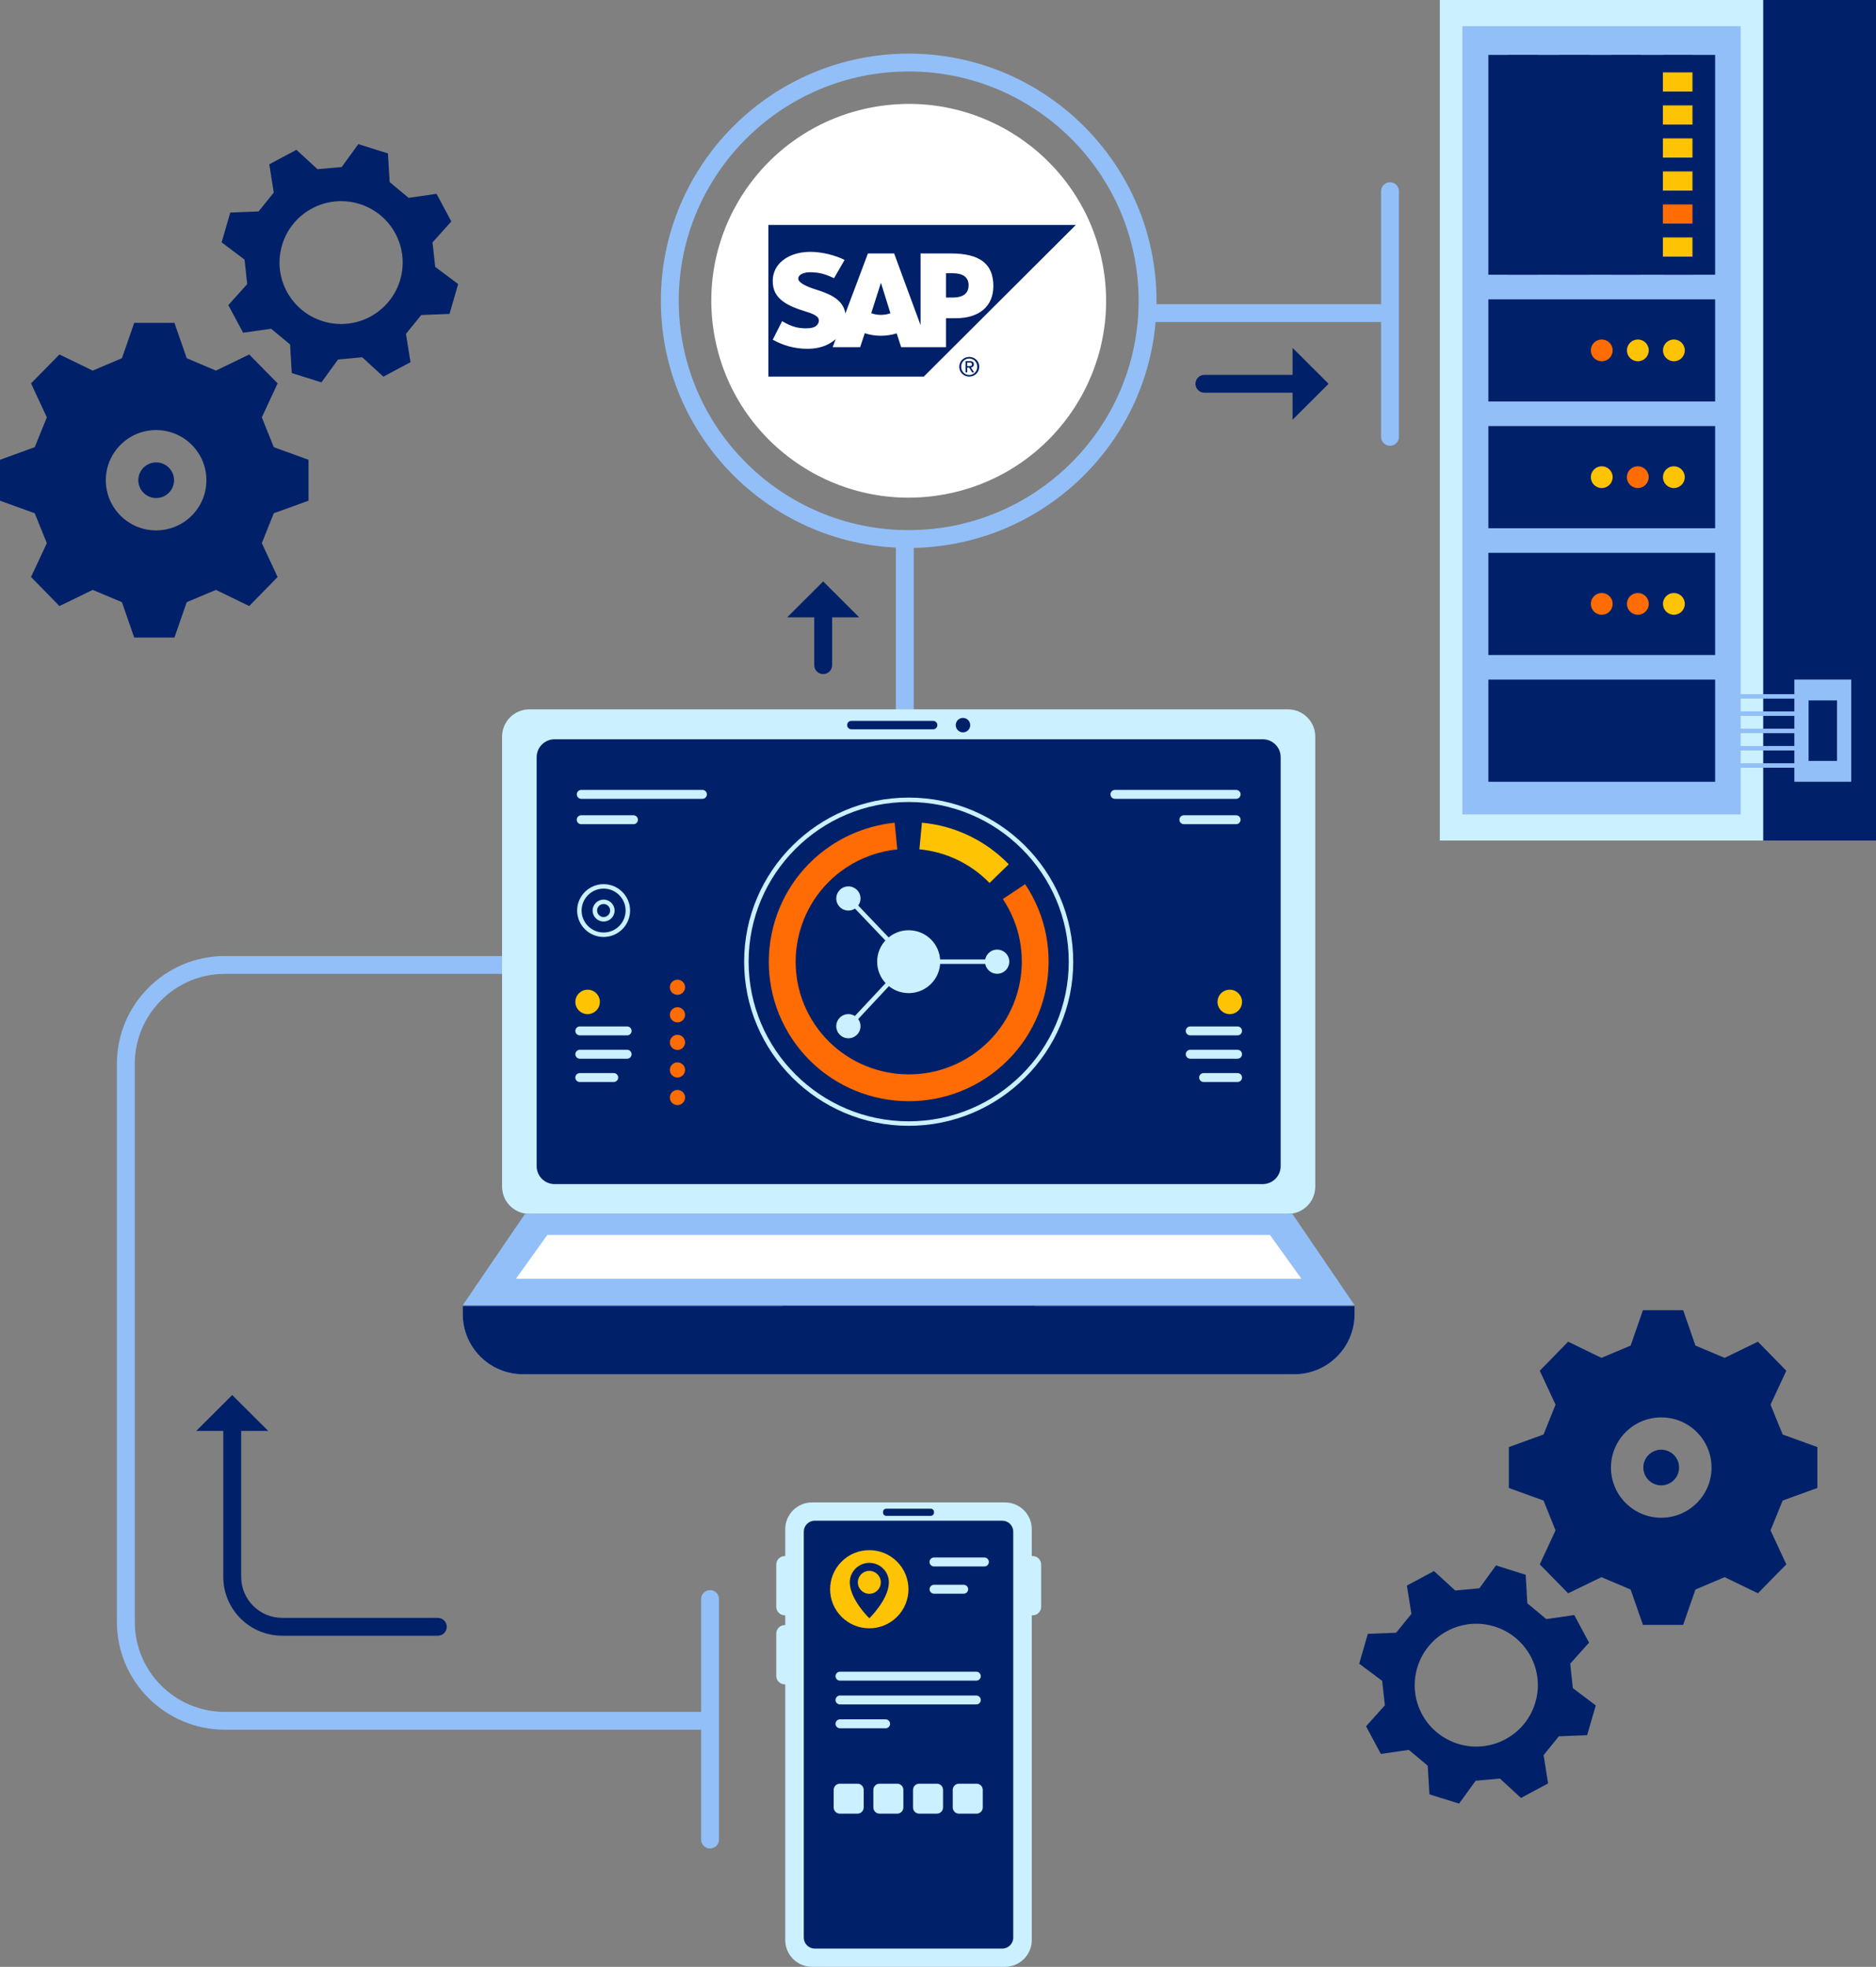 <svg width="207" height="217" viewBox="0 0 207 217" fill="none" xmlns="http://www.w3.org/2000/svg">
<rect x="0" y="0" width="207" height="217" fill="#808080" stroke="none"/>
<g clip-path="url(#clip0_15_52408)">
<path d="M153.375 33.56H126.588V35.529H153.375V33.56Z" fill="#92BFF8"/>
<path d="M153.376 49.181C152.833 49.181 152.389 48.738 152.389 48.197V21.094C152.389 20.552 152.833 20.109 153.376 20.109C153.919 20.109 154.363 20.552 154.363 21.094V48.197C154.363 48.738 153.919 49.181 153.376 49.181Z" fill="#92BFF8"/>
<path d="M132.895 43.328H144.399V41.359H132.895C132.352 41.359 131.908 41.802 131.908 42.344C131.908 42.885 132.347 43.328 132.895 43.328Z" fill="#002169"/>
<path d="M142.627 46.306L146.6 42.345L142.627 38.383" fill="#002169"/>
<path d="M100.824 59.461H98.85V89.221H100.824V59.461Z" fill="#92BFF8"/>
<path d="M91.818 73.388V66.346H89.844V73.388C89.844 73.93 90.288 74.373 90.831 74.373C91.374 74.373 91.818 73.93 91.818 73.388Z" fill="#002169"/>
<path d="M94.803 68.112L90.83 64.15L86.857 68.112" fill="#002169"/>
<path d="M78.349 190.837H24.814C18.245 190.837 12.9 185.507 12.9 178.957V117.359C12.9 110.809 18.245 105.479 24.814 105.479H65.888V107.447H24.814C19.336 107.447 14.874 111.891 14.874 117.359V178.962C14.874 184.425 19.331 188.874 24.814 188.874H78.354V190.837H78.349Z" fill="#92BFF8"/>
<path d="M78.348 203.943C77.805 203.943 77.361 203.5 77.361 202.959V176.422C77.361 175.88 77.805 175.438 78.348 175.438C78.891 175.438 79.335 175.88 79.335 176.422V202.959C79.335 203.5 78.896 203.943 78.348 203.943Z" fill="#92BFF8"/>
<path d="M48.31 180.469H31.146C27.548 180.469 24.637 177.56 24.637 173.977V156.107H26.611V173.977C26.611 176.478 28.644 178.5 31.146 178.5H48.31C48.853 178.5 49.297 178.943 49.297 179.485C49.297 180.031 48.853 180.469 48.31 180.469Z" fill="#002169"/>
<path d="M29.596 157.874L25.623 153.912L21.65 157.874" fill="#002169"/>
<path d="M103.756 54.624C115.629 52.703 123.692 41.547 121.765 29.706C119.838 17.866 108.651 9.826 96.779 11.747C84.906 13.669 76.843 24.825 78.77 36.665C80.697 48.505 91.884 56.546 103.756 54.624Z" fill="white"/>
<path d="M100.265 60.456C85.188 60.456 72.92 48.221 72.92 33.186C72.92 18.151 85.188 5.916 100.265 5.916C115.341 5.916 127.61 18.151 127.61 33.186C127.61 48.221 115.341 60.456 100.265 60.456ZM100.265 7.885C86.274 7.885 74.894 19.234 74.894 33.186C74.894 47.139 86.274 58.488 100.265 58.488C114.256 58.488 125.636 47.139 125.636 33.186C125.636 19.234 114.256 7.885 100.265 7.885Z" fill="#92BFF8"/>
<path fill-rule="evenodd" clip-rule="evenodd" d="M84.783 41.549H101.932L118.707 24.82H84.783V41.549Z" fill="#002169"/>
<path fill-rule="evenodd" clip-rule="evenodd" d="M104.918 27.964H101.577V35.878L98.66 27.964H95.768L93.281 34.584C93.019 32.915 91.287 32.34 89.92 31.911C89.022 31.621 88.07 31.198 88.079 30.73C88.084 30.346 88.593 29.992 89.59 30.041C90.261 30.076 90.853 30.13 92.027 30.696L93.192 28.678C92.111 28.132 90.626 27.787 89.412 27.787H89.407C87.986 27.787 86.801 28.245 86.066 29.003C85.558 29.529 85.276 30.199 85.266 30.942C85.247 31.965 85.622 32.689 86.411 33.265C87.078 33.752 87.926 34.067 88.681 34.298C89.604 34.584 90.364 34.835 90.354 35.366C90.349 35.563 90.275 35.74 90.137 35.883C89.905 36.119 89.555 36.208 89.061 36.223C88.114 36.237 87.413 36.09 86.298 35.435L85.266 37.478C86.382 38.112 87.699 38.482 89.047 38.482H89.219C90.389 38.462 91.337 38.127 92.091 37.517C92.131 37.483 92.171 37.448 92.21 37.414L91.879 38.304H94.909L95.418 36.764C95.951 36.941 96.558 37.044 97.199 37.044C97.826 37.044 98.413 36.946 98.941 36.779L99.435 38.304H104.38V35.11H105.456C108.061 35.11 109.606 33.786 109.606 31.567C109.611 29.101 108.111 27.964 104.918 27.964ZM97.204 34.741C96.814 34.741 96.449 34.672 96.133 34.554L97.194 31.227H97.214L98.25 34.564C97.939 34.672 97.584 34.741 97.204 34.741ZM105.115 32.827H104.38V30.145H105.115C106.097 30.145 106.877 30.469 106.877 31.473C106.877 32.502 106.097 32.827 105.115 32.827Z" fill="white"/>
<path d="M106.058 40.457C106.058 39.945 106.448 39.556 106.946 39.556C107.44 39.556 107.83 39.945 107.83 40.457C107.83 40.988 107.44 41.372 106.946 41.372C106.448 41.372 106.058 40.988 106.058 40.457ZM106.951 41.549C107.543 41.549 108.052 41.087 108.052 40.457C108.052 39.837 107.543 39.379 106.951 39.379C106.349 39.379 105.846 39.837 105.846 40.457C105.841 41.087 106.344 41.549 106.951 41.549ZM106.719 40.55H106.936L107.272 41.092H107.484L107.129 40.54C107.311 40.521 107.455 40.422 107.455 40.201C107.455 39.95 107.311 39.842 107.01 39.842H106.537V41.092H106.724V40.55H106.719ZM106.719 40.388V39.999H106.981C107.109 39.999 107.247 40.029 107.247 40.186C107.247 40.378 107.104 40.388 106.946 40.388H106.719Z" fill="#002169"/>
<path d="M14.81 70.344H19.247L20.604 66.437C21.897 65.9 22.533 65.62 23.826 65.083L27.498 66.865C29.058 65.265 29.072 65.265 30.632 63.661L28.89 59.921C29.418 58.611 29.689 57.937 30.212 56.628L34.042 55.24V50.727L30.212 49.339C29.684 48.02 29.413 47.356 28.89 46.047L30.632 42.297C29.072 40.707 29.058 40.707 27.498 39.108L23.826 40.889C22.533 40.343 21.897 40.072 20.604 39.521L19.247 35.623H14.81L13.453 39.521C12.16 40.067 11.508 40.338 10.23 40.889L6.559 39.108C4.999 40.707 4.989 40.707 3.425 42.297L5.167 46.047C4.639 47.356 4.368 48.016 3.83 49.339L0 50.727V55.24L3.83 56.628C4.368 57.937 4.639 58.611 5.167 59.921L3.425 63.661C4.984 65.26 4.994 65.26 6.559 66.865L10.23 65.083C11.508 65.62 12.16 65.9 13.453 66.437L14.81 70.344ZM11.676 52.981C11.676 49.93 14.164 47.45 17.223 47.45C20.293 47.45 22.775 49.93 22.775 52.981C22.775 56.042 20.288 58.518 17.223 58.518C14.164 58.518 11.676 56.042 11.676 52.981Z" fill="#002169"/>
<path d="M42.303 41.558L45.294 39.959L44.795 36.834C45.471 36.007 45.802 35.584 46.478 34.757L49.602 34.634C50.076 32.99 50.081 32.985 50.554 31.341L48.023 29.446C47.904 28.373 47.84 27.822 47.722 26.749L49.8 24.431L48.166 21.385L45.082 21.828C44.248 21.129 43.823 20.78 42.994 20.086L42.806 16.926C41.178 16.414 41.168 16.419 39.535 15.902L37.704 18.427C36.633 18.521 36.105 18.57 35.034 18.668L32.705 16.527L29.714 18.127L30.207 21.247C29.536 22.084 29.191 22.497 28.529 23.329L25.406 23.452C24.937 25.101 24.927 25.101 24.453 26.739L26.985 28.644C27.103 29.717 27.163 30.263 27.276 31.346L25.193 33.664L26.827 36.711L29.911 36.268C30.75 36.957 31.175 37.311 32.009 38.005L32.191 41.155C33.825 41.672 33.835 41.666 35.468 42.188L37.299 39.663C38.355 39.565 38.898 39.521 39.964 39.417L42.303 41.558ZM31.648 32.168C29.877 28.875 31.125 24.766 34.427 22.999C37.738 21.232 41.859 22.473 43.626 25.765C45.397 29.067 44.154 33.172 40.842 34.944C37.541 36.711 33.425 35.47 31.648 32.168Z" fill="#002169"/>
<path d="M15.26 52.981C15.26 51.898 16.143 51.018 17.229 51.018C18.32 51.018 19.203 51.898 19.203 52.981C19.203 54.069 18.32 54.95 17.229 54.95C16.143 54.95 15.26 54.069 15.26 52.981Z" fill="#002169"/>
<path d="M185.72 144.551H181.284L179.926 148.458C178.633 148.995 177.997 149.275 176.704 149.812L173.032 148.03C171.473 149.63 171.463 149.63 169.898 151.234L171.64 154.975C171.112 156.284 170.841 156.958 170.318 158.267L166.488 159.655V164.168L170.318 165.556C170.846 166.875 171.117 167.539 171.64 168.848L169.898 172.599C171.458 174.188 171.473 174.188 173.032 175.788L176.704 174.006C177.997 174.552 178.633 174.823 179.926 175.374L181.284 179.272H185.72L187.077 175.374C188.37 174.828 189.022 174.557 190.3 174.006L193.971 175.788C195.531 174.188 195.541 174.188 197.105 172.599L195.363 168.848C195.891 167.539 196.163 166.88 196.701 165.556L200.53 164.168V159.655L196.701 158.267C196.163 156.958 195.891 156.284 195.363 154.975L197.105 151.234C195.546 149.635 195.536 149.635 193.971 148.03L190.3 149.812C189.022 149.275 188.37 148.995 187.077 148.458L185.72 144.551ZM188.854 161.919C188.854 164.97 186.367 167.451 183.307 167.451C180.237 167.451 177.755 164.97 177.755 161.919C177.755 158.858 180.242 156.382 183.307 156.382C186.367 156.377 188.854 158.858 188.854 161.919Z" fill="#002169"/>
<path d="M158.228 173.336L155.237 174.935L155.736 178.061C155.06 178.887 154.729 179.311 154.053 180.138L150.929 180.261C150.455 181.904 150.45 181.909 149.977 183.553L152.508 185.448C152.627 186.521 152.691 187.072 152.809 188.145L150.732 190.463L152.365 193.509L155.45 193.066C156.284 193.765 156.708 194.115 157.537 194.809L157.725 197.968C159.353 198.48 159.363 198.475 160.997 198.992L162.827 196.467C163.898 196.374 164.426 196.324 165.497 196.226L167.827 198.367L170.817 196.767L170.324 193.647C170.995 192.81 171.34 192.397 172.002 191.565L175.125 191.442C175.599 189.798 175.604 189.794 176.083 188.16L173.551 186.255C173.433 185.182 173.374 184.636 173.26 183.553L175.338 181.235L173.704 178.189L170.62 178.632C169.781 177.943 169.356 177.588 168.527 176.894L168.345 173.744C166.711 173.228 166.701 173.233 165.068 172.711L163.237 175.236C162.181 175.334 161.638 175.378 160.572 175.482L158.228 173.336ZM168.883 182.726C170.654 186.019 169.406 190.128 166.104 191.895C162.793 193.662 158.677 192.422 156.905 189.129C155.134 185.827 156.377 181.722 159.689 179.951C162.99 178.184 167.106 179.424 168.883 182.726Z" fill="#002169"/>
<path d="M185.271 161.914C185.271 162.997 184.388 163.878 183.302 163.878C182.211 163.878 181.328 162.997 181.328 161.914C181.328 160.826 182.211 159.945 183.302 159.945C184.388 159.945 185.271 160.826 185.271 161.914Z" fill="#002169"/>
<path d="M142.114 78.262H58.416C56.748 78.262 55.4 79.61 55.4 81.269V130.922C55.4 132.586 56.753 133.929 58.416 133.929H142.114C143.782 133.929 145.129 132.581 145.129 130.922V81.274C145.129 79.61 143.777 78.262 142.114 78.262Z" fill="#CBF0FF"/>
<path d="M139.33 81.564H61.194C60.103 81.564 59.215 82.45 59.215 83.538V128.668C59.215 129.756 60.103 130.642 61.194 130.642H139.33C140.421 130.642 141.309 129.756 141.309 128.668V83.538C141.309 82.445 140.426 81.564 139.33 81.564Z" fill="#002169"/>
<path d="M149.467 144.092H51.062V144.992C51.062 148.654 54.038 151.622 57.71 151.622H142.82C146.491 151.622 149.467 148.654 149.467 144.992V144.092Z" fill="#92BFF8"/>
<path d="M149.467 144.092H51.062V144.992C51.062 148.654 54.038 151.622 57.71 151.622H142.82C146.491 151.622 149.467 148.654 149.467 144.992V144.092Z" fill="#002169"/>
<path d="M142.607 133.939H57.922L51.062 144.004H149.467L142.607 133.939Z" fill="#92BFF8"/>
<path d="M140.129 136.248H60.399L56.93 141.086H143.599L140.129 136.248Z" fill="white"/>
<path d="M110.417 147.818H90.114C88.051 147.818 86.373 146.15 86.373 144.088H114.152C114.152 146.15 112.479 147.818 110.417 147.818Z" fill="#002169"/>
<path d="M102.96 79.531H93.943C93.682 79.531 93.475 79.743 93.475 79.999C93.475 80.26 93.687 80.466 93.943 80.466H102.96C103.221 80.466 103.429 80.255 103.429 79.999C103.429 79.743 103.221 79.531 102.96 79.531Z" fill="#002169"/>
<path d="M107.056 80.004C107.056 79.561 106.696 79.207 106.257 79.207C105.812 79.207 105.457 79.566 105.457 80.004C105.457 80.447 105.817 80.802 106.257 80.802C106.701 80.802 107.056 80.442 107.056 80.004Z" fill="#002169"/>
<path d="M206.999 0H167.73V92.736H206.999V0Z" fill="#002169"/>
<path d="M194.553 0H158.873V92.736H194.553V0Z" fill="#CBF0FF"/>
<path d="M192.07 2.885H161.359V89.853H192.07V2.885Z" fill="#92BFF8"/>
<path d="M204.265 74.975H197.992V86.25H204.265V74.975Z" fill="#92BFF8"/>
<path d="M202.701 77.277H199.562V83.951H202.701V77.277Z" fill="#002169"/>
<path d="M198.486 76.588H189.248V77.08H198.486V76.588Z" fill="#92BFF8"/>
<path d="M198.486 78.492H189.248V78.984H198.486V78.492Z" fill="#92BFF8"/>
<path d="M198.486 80.397H189.248V80.889H198.486V80.397Z" fill="#92BFF8"/>
<path d="M198.486 82.307H189.248V82.799H198.486V82.307Z" fill="#92BFF8"/>
<path d="M198.486 84.211H189.248V84.703H198.486V84.211Z" fill="#92BFF8"/>
<path d="M189.249 74.978H164.229V86.254H189.249V74.978Z" fill="#002169"/>
<path d="M167.2 84.207C166.791 84.207 166.455 83.877 166.455 83.464V77.765C166.455 77.356 166.786 77.022 167.2 77.022C167.61 77.022 167.945 77.351 167.945 77.765V83.464C167.941 83.872 167.61 84.207 167.2 84.207Z" fill="#002169"/>
<path d="M171.058 84.207C170.648 84.207 170.312 83.877 170.312 83.464V77.765C170.312 77.356 170.643 77.022 171.058 77.022C171.467 77.022 171.803 77.351 171.803 77.765V83.464C171.803 83.872 171.472 84.207 171.058 84.207Z" fill="#002169"/>
<path d="M174.923 84.207C174.513 84.207 174.178 83.877 174.178 83.464V77.765C174.178 77.356 174.508 77.022 174.923 77.022C175.333 77.022 175.668 77.351 175.668 77.765V83.464C175.668 83.872 175.333 84.207 174.923 84.207Z" fill="#002169"/>
<path d="M178.786 84.207C178.377 84.207 178.041 83.877 178.041 83.464V77.765C178.041 77.356 178.372 77.022 178.786 77.022C179.196 77.022 179.531 77.351 179.531 77.765V83.464C179.526 83.872 179.196 84.207 178.786 84.207Z" fill="#002169"/>
<path d="M182.651 84.207C182.242 84.207 181.906 83.877 181.906 83.464V77.765C181.906 77.356 182.237 77.022 182.651 77.022C183.061 77.022 183.397 77.351 183.397 77.765V83.464C183.392 83.872 183.061 84.207 182.651 84.207Z" fill="#002169"/>
<path d="M186.511 84.207C186.101 84.207 185.766 83.877 185.766 83.464V77.765C185.766 77.356 186.096 77.022 186.511 77.022C186.92 77.022 187.256 77.351 187.256 77.765V83.464C187.256 83.872 186.92 84.207 186.511 84.207Z" fill="#002169"/>
<path d="M189.249 60.992H164.229V72.267H189.249V60.992Z" fill="#002169"/>
<path d="M167.2 70.221C166.791 70.221 166.455 69.891 166.455 69.477V63.778C166.455 63.37 166.786 63.035 167.2 63.035C167.61 63.035 167.945 63.365 167.945 63.778V69.477C167.941 69.891 167.61 70.221 167.2 70.221Z" fill="#002169"/>
<path d="M171.058 70.221C170.648 70.221 170.312 69.891 170.312 69.477V63.778C170.312 63.37 170.643 63.035 171.058 63.035C171.467 63.035 171.803 63.365 171.803 63.778V69.477C171.803 69.891 171.472 70.221 171.058 70.221Z" fill="#002169"/>
<path d="M186.159 70.221H175.277C174.67 70.221 174.182 69.733 174.182 69.128V64.128C174.182 63.522 174.67 63.035 175.277 63.035H186.159C186.766 63.035 187.255 63.522 187.255 64.128V69.128C187.255 69.733 186.761 70.221 186.159 70.221Z" fill="#002169"/>
<path d="M177.943 66.627C177.943 65.962 177.406 65.426 176.739 65.426C176.073 65.426 175.535 65.962 175.535 66.627C175.535 67.291 176.073 67.828 176.739 67.828C177.406 67.832 177.943 67.291 177.943 66.627Z" fill="#FE6C03"/>
<path d="M181.926 66.627C181.926 65.962 181.388 65.426 180.722 65.426C180.055 65.426 179.518 65.962 179.518 66.627C179.518 67.291 180.055 67.828 180.722 67.828C181.383 67.832 181.926 67.291 181.926 66.627Z" fill="#FE6C03"/>
<path d="M185.902 66.627C185.902 65.962 185.365 65.426 184.698 65.426C184.032 65.426 183.494 65.962 183.494 66.627C183.494 67.291 184.032 67.828 184.698 67.828C185.365 67.828 185.902 67.291 185.902 66.627Z" fill="#FEC303"/>
<path d="M189.249 47.006H164.229V58.281H189.249V47.006Z" fill="#002169"/>
<path d="M167.2 56.234C166.791 56.234 166.455 55.904 166.455 55.491V49.792C166.455 49.383 166.786 49.049 167.2 49.049C167.61 49.049 167.945 49.379 167.945 49.792V55.491C167.941 55.904 167.61 56.234 167.2 56.234Z" fill="#002169"/>
<path d="M171.058 56.234C170.648 56.234 170.312 55.904 170.312 55.491V49.792C170.312 49.383 170.643 49.049 171.058 49.049C171.467 49.049 171.803 49.379 171.803 49.792V55.491C171.803 55.904 171.472 56.234 171.058 56.234Z" fill="#002169"/>
<path d="M186.159 56.234H175.277C174.67 56.234 174.182 55.747 174.182 55.142V50.141C174.182 49.536 174.67 49.049 175.277 49.049H186.159C186.766 49.049 187.255 49.536 187.255 50.141V55.142C187.255 55.747 186.761 56.234 186.159 56.234Z" fill="#002169"/>
<path d="M176.739 53.847C177.404 53.847 177.943 53.309 177.943 52.646C177.943 51.983 177.404 51.445 176.739 51.445C176.074 51.445 175.535 51.983 175.535 52.646C175.535 53.309 176.074 53.847 176.739 53.847Z" fill="#FEC303"/>
<path d="M180.716 53.847C181.381 53.847 181.92 53.309 181.92 52.646C181.92 51.983 181.381 51.445 180.716 51.445C180.051 51.445 179.512 51.983 179.512 52.646C179.512 53.309 180.051 53.847 180.716 53.847Z" fill="#FE6C03"/>
<path d="M184.694 53.847C185.359 53.847 185.899 53.309 185.899 52.646C185.899 51.983 185.359 51.445 184.694 51.445C184.029 51.445 183.49 51.983 183.49 52.646C183.49 53.309 184.029 53.847 184.694 53.847Z" fill="#FEC303"/>
<path d="M189.249 33.023H164.229V44.299H189.249V33.023Z" fill="#002169"/>
<path d="M167.2 42.252C166.791 42.252 166.455 41.922 166.455 41.509V35.81C166.455 35.401 166.786 35.066 167.2 35.066C167.61 35.066 167.945 35.396 167.945 35.81V41.509C167.941 41.917 167.61 42.252 167.2 42.252Z" fill="#002169"/>
<path d="M171.058 42.252C170.648 42.252 170.312 41.922 170.312 41.509V35.81C170.312 35.401 170.643 35.066 171.058 35.066C171.467 35.066 171.803 35.396 171.803 35.81V41.509C171.803 41.917 171.472 42.252 171.058 42.252Z" fill="#002169"/>
<path d="M186.159 42.252H175.277C174.67 42.252 174.182 41.765 174.182 41.159V36.159C174.182 35.559 174.67 35.066 175.277 35.066H186.159C186.766 35.066 187.255 35.554 187.255 36.159V41.159C187.255 41.765 186.761 42.252 186.159 42.252Z" fill="#002169"/>
<path d="M177.943 38.658C177.943 37.993 177.406 37.457 176.739 37.457C176.073 37.457 175.535 37.993 175.535 38.658C175.535 39.322 176.073 39.859 176.739 39.859C177.406 39.864 177.943 39.322 177.943 38.658Z" fill="#FE6C03"/>
<path d="M181.926 38.658C181.926 37.993 181.388 37.457 180.722 37.457C180.055 37.457 179.518 37.993 179.518 38.658C179.518 39.322 180.055 39.859 180.722 39.859C181.383 39.864 181.926 39.322 181.926 38.658Z" fill="#FEC303"/>
<path d="M185.902 38.658C185.902 37.993 185.365 37.457 184.698 37.457C184.032 37.457 183.494 37.993 183.494 38.658C183.494 39.322 184.032 39.859 184.698 39.859C185.365 39.859 185.902 39.322 185.902 38.658Z" fill="#FEC303"/>
<path d="M189.249 6.059H164.229V30.312H189.249V6.059Z" fill="#002169"/>
<path d="M169.691 6.059H166.453V30.312H169.691V6.059Z" fill="#002169"/>
<path d="M175.376 6.059H172.139V30.312H175.376V6.059Z" fill="#002169"/>
<path d="M181.062 6.059H177.824V30.312H181.062V6.059Z" fill="#002169"/>
<path d="M186.745 6.059H183.508V30.312H186.745V6.059Z" fill="#002169"/>
<path d="M186.75 7.988H183.488V10.104H186.75V7.988Z" fill="#FEC303"/>
<path d="M186.75 11.629H183.488V13.745H186.75V11.629Z" fill="#FEC303"/>
<path d="M186.75 15.271H183.488V17.388H186.75V15.271Z" fill="#FEC303"/>
<path d="M186.75 18.914H183.488V21.03H186.75V18.914Z" fill="#FEC303"/>
<path d="M186.75 22.555H183.488V24.671H186.75V22.555Z" fill="#FE6C03"/>
<path d="M186.75 26.197H183.488V28.314H186.75V26.197Z" fill="#FEC303"/>
<path d="M110.885 165.762H89.606C87.967 165.762 86.644 167.086 86.644 168.715V214.047C86.644 215.681 87.972 217 89.606 217H110.885C112.524 217 113.846 215.676 113.846 214.047V168.715C113.846 167.081 112.524 165.762 110.885 165.762Z" fill="#CBF0FF"/>
<path d="M110.593 167.779H89.9C89.234 167.779 88.691 168.321 88.691 168.985V213.781C88.691 214.445 89.234 214.987 89.9 214.987H110.593C111.259 214.987 111.802 214.445 111.802 213.781V168.985C111.802 168.316 111.259 167.779 110.593 167.779Z" fill="#002169"/>
<path d="M86.773 178.218H86.595C86.072 178.218 85.652 177.795 85.652 177.278V172.618C85.652 172.096 86.077 171.678 86.595 171.678H86.773C87.296 171.678 87.715 172.101 87.715 172.618V177.278C87.715 177.795 87.291 178.218 86.773 178.218Z" fill="#CBF0FF"/>
<path d="M113.941 178.218H113.763C113.24 178.218 112.82 177.795 112.82 177.278V172.618C112.82 172.096 113.245 171.678 113.763 171.678H113.941C114.464 171.678 114.883 172.101 114.883 172.618V177.278C114.883 177.795 114.459 178.218 113.941 178.218Z" fill="#CBF0FF"/>
<path d="M86.773 185.838H86.595C86.072 185.838 85.652 185.414 85.652 184.898V180.237C85.652 179.715 86.077 179.297 86.595 179.297H86.773C87.296 179.297 87.715 179.72 87.715 180.237V184.898C87.715 185.414 87.291 185.838 86.773 185.838Z" fill="#CBF0FF"/>
<path d="M102.697 166.455H97.792C97.594 166.455 97.432 166.617 97.432 166.814V166.883C97.432 167.08 97.594 167.243 97.792 167.243H102.697C102.895 167.243 103.058 167.08 103.058 166.883V166.814C103.058 166.617 102.9 166.455 102.697 166.455Z" fill="#002169"/>
<path d="M96.772 180.542C99.653 180.076 101.61 177.368 101.143 174.495C100.675 171.621 97.96 169.67 95.079 170.136C92.197 170.602 90.24 173.31 90.708 176.183C91.176 179.057 93.891 181.008 96.772 180.542Z" fill="#002169"/>
<path d="M98.975 178.388C100.664 176.705 100.664 173.975 98.975 172.291C97.287 170.608 94.55 170.608 92.862 172.291C91.173 173.975 91.173 176.705 92.862 178.388C94.55 180.072 97.287 180.072 98.975 178.388Z" fill="#FEC303"/>
<path d="M108.62 172.824H103.058C102.787 172.824 102.564 172.603 102.564 172.332C102.564 172.061 102.787 171.84 103.058 171.84H108.62C108.891 171.84 109.113 172.061 109.113 172.332C109.113 172.603 108.896 172.824 108.62 172.824Z" fill="#CBF0FF"/>
<path d="M106.336 175.832H103.064C102.792 175.832 102.57 175.61 102.57 175.34C102.57 175.069 102.792 174.848 103.064 174.848H106.336C106.607 174.848 106.829 175.069 106.829 175.34C106.829 175.615 106.607 175.832 106.336 175.832Z" fill="#CBF0FF"/>
<path d="M108.651 193.336H91.625C91.082 193.336 90.643 192.898 90.643 192.357V183.001C90.643 182.459 91.082 182.021 91.625 182.021H108.651C109.193 182.021 109.633 182.459 109.633 183.001V192.357C109.628 192.898 109.188 193.336 108.651 193.336Z" fill="#002169"/>
<path d="M108.651 201.6H91.625C91.082 201.6 90.643 201.162 90.643 200.621V196.27C90.643 195.729 91.082 195.291 91.625 195.291H108.651C109.193 195.291 109.633 195.729 109.633 196.27V200.621C109.628 201.162 109.188 201.6 108.651 201.6Z" fill="#002169"/>
<path d="M95.922 172.43C94.733 172.43 93.766 173.394 93.766 174.58C93.766 176.456 95.922 178.547 95.922 178.547C95.922 178.547 98.079 176.456 98.079 174.58C98.079 173.394 97.112 172.43 95.922 172.43ZM95.922 175.845C95.222 175.845 94.654 175.279 94.654 174.58C94.654 173.882 95.222 173.316 95.922 173.316C96.623 173.316 97.191 173.882 97.191 174.58C97.191 175.279 96.623 175.845 95.922 175.845Z" fill="#002169"/>
<path d="M107.727 185.424H92.685C92.413 185.424 92.191 185.202 92.191 184.932C92.191 184.661 92.413 184.439 92.685 184.439H107.727C107.998 184.439 108.22 184.661 108.22 184.932C108.22 185.202 107.998 185.424 107.727 185.424Z" fill="#CBF0FF"/>
<path d="M107.727 188.051H92.685C92.413 188.051 92.191 187.829 92.191 187.559C92.191 187.288 92.413 187.066 92.685 187.066H107.727C107.998 187.066 108.22 187.288 108.22 187.559C108.22 187.829 107.998 188.051 107.727 188.051Z" fill="#CBF0FF"/>
<path d="M97.719 190.68H92.685C92.413 190.68 92.191 190.458 92.191 190.187C92.191 189.917 92.413 189.695 92.685 189.695H97.719C97.99 189.695 98.212 189.917 98.212 190.187C98.212 190.458 97.99 190.68 97.719 190.68Z" fill="#CBF0FF"/>
<path d="M94.619 196.797H92.669C92.294 196.797 91.988 197.102 91.988 197.476V199.42C91.988 199.794 92.294 200.099 92.669 200.099H94.619C94.994 200.099 95.3 199.794 95.3 199.42V197.476C95.295 197.097 94.994 196.797 94.619 196.797Z" fill="#CBF0FF"/>
<path d="M98.998 196.797H97.048C96.673 196.797 96.367 197.102 96.367 197.476V199.42C96.367 199.794 96.673 200.099 97.048 200.099H98.998C99.373 200.099 99.679 199.794 99.679 199.42V197.476C99.679 197.097 99.373 196.797 98.998 196.797Z" fill="#CBF0FF"/>
<path d="M103.375 196.797H101.425C101.05 196.797 100.744 197.102 100.744 197.476V199.42C100.744 199.794 101.05 200.099 101.425 200.099H103.375C103.75 200.099 104.056 199.794 104.056 199.42V197.476C104.056 197.097 103.755 196.797 103.375 196.797Z" fill="#CBF0FF"/>
<path d="M107.757 196.797H105.808C105.433 196.797 105.127 197.102 105.127 197.476V199.42C105.127 199.794 105.433 200.099 105.808 200.099H107.757C108.132 200.099 108.438 199.794 108.438 199.42V197.476C108.438 197.097 108.132 196.797 107.757 196.797Z" fill="#CBF0FF"/>
<path d="M108.62 205.725H91.594C91.297 205.725 91.051 205.484 91.051 205.184C91.051 204.884 91.293 204.643 91.594 204.643H108.62C108.916 204.643 109.162 204.884 109.162 205.184C109.162 205.484 108.921 205.725 108.62 205.725Z" fill="#002169"/>
<path d="M103.058 208.77H91.594C91.297 208.77 91.051 208.529 91.051 208.229C91.051 207.929 91.293 207.688 91.594 207.688H103.058C103.354 207.688 103.601 207.929 103.601 208.229C103.601 208.529 103.359 208.77 103.058 208.77Z" fill="#002169"/>
<path d="M97.111 211.917H91.594C91.297 211.917 91.051 211.676 91.051 211.375C91.051 211.075 91.293 210.834 91.594 210.834H97.111C97.407 210.834 97.654 211.075 97.654 211.375C97.654 211.676 97.412 211.917 97.111 211.917Z" fill="#002169"/>
<path d="M78.275 94.094H63.45C62.739 94.094 62.162 93.518 62.162 92.809V86.525C62.162 85.816 62.739 85.24 63.45 85.24H78.275C78.986 85.24 79.563 85.816 79.563 86.525V92.809C79.563 93.518 78.986 94.094 78.275 94.094Z" fill="#002169"/>
<path d="M69.752 104.887H63.45C62.739 104.887 62.162 104.311 62.162 103.603V97.318C62.162 96.609 62.739 96.033 63.45 96.033H69.752C70.463 96.033 71.04 96.609 71.04 97.318V103.603C71.04 104.311 70.463 104.887 69.752 104.887Z" fill="#002169"/>
<path d="M66.603 103.376C64.994 103.376 63.682 102.067 63.682 100.462C63.682 98.858 64.994 97.549 66.603 97.549C68.212 97.549 69.525 98.858 69.525 100.462C69.525 102.067 68.212 103.376 66.603 103.376ZM66.603 98.041C65.266 98.041 64.175 99.129 64.175 100.462C64.175 101.796 65.266 102.884 66.603 102.884C67.941 102.884 69.031 101.796 69.031 100.462C69.031 99.129 67.941 98.041 66.603 98.041Z" fill="#CBF0FF"/>
<path d="M66.603 101.673C65.931 101.673 65.389 101.127 65.389 100.463C65.389 99.798 65.936 99.252 66.603 99.252C67.269 99.252 67.817 99.798 67.817 100.463C67.817 101.127 67.274 101.673 66.603 101.673ZM66.603 99.739C66.203 99.739 65.882 100.064 65.882 100.458C65.882 100.851 66.208 101.176 66.603 101.176C66.998 101.176 67.323 100.851 67.323 100.458C67.323 100.064 67.002 99.739 66.603 99.739Z" fill="#CBF0FF"/>
<path d="M69.752 127.215H63.45C62.739 127.215 62.162 126.639 62.162 125.931V108.484C62.162 107.775 62.739 107.199 63.45 107.199H69.752C70.463 107.199 71.04 107.775 71.04 108.484V125.931C71.04 126.639 70.463 127.215 69.752 127.215Z" fill="#002169"/>
<path d="M77.505 88.135H64.136C63.865 88.135 63.643 87.913 63.643 87.642C63.643 87.372 63.865 87.15 64.136 87.15H77.505C77.776 87.15 77.999 87.372 77.999 87.642C77.999 87.918 77.776 88.135 77.505 88.135Z" fill="#CBF0FF"/>
<path d="M69.894 90.933H64.13C63.859 90.933 63.637 90.712 63.637 90.441C63.637 90.171 63.859 89.949 64.13 89.949H69.894C70.166 89.949 70.388 90.171 70.388 90.441C70.388 90.717 70.171 90.933 69.894 90.933Z" fill="#CBF0FF"/>
<path d="M66.189 110.542C66.189 111.285 65.582 111.89 64.837 111.89C64.091 111.89 63.484 111.285 63.484 110.542C63.484 109.799 64.091 109.193 64.837 109.193C65.582 109.193 66.189 109.794 66.189 110.542Z" fill="#FEC303"/>
<path d="M69.199 114.232H63.978C63.706 114.232 63.484 114.011 63.484 113.74C63.484 113.47 63.706 113.248 63.978 113.248H69.199C69.471 113.248 69.693 113.47 69.693 113.74C69.693 114.011 69.471 114.232 69.199 114.232Z" fill="#CBF0FF"/>
<path d="M69.199 116.807H63.978C63.706 116.807 63.484 116.585 63.484 116.314C63.484 116.044 63.706 115.822 63.978 115.822H69.199C69.471 115.822 69.693 116.044 69.693 116.314C69.693 116.585 69.471 116.807 69.199 116.807Z" fill="#CBF0FF"/>
<path d="M67.72 119.377H63.974C63.703 119.377 63.48 119.155 63.48 118.885C63.48 118.614 63.703 118.393 63.974 118.393H67.72C67.991 118.393 68.213 118.614 68.213 118.885C68.213 119.16 67.996 119.377 67.72 119.377Z" fill="#CBF0FF"/>
<path d="M75.91 123.066H73.581C73.078 123.066 72.668 123.475 72.668 123.977V126.3C72.668 126.802 73.078 127.21 73.581 127.21H75.91C76.414 127.21 76.823 126.802 76.823 126.3V123.977C76.828 123.475 76.419 123.066 75.91 123.066Z" fill="#002169"/>
<path d="M81.729 123.066H79.399C78.896 123.066 78.486 123.475 78.486 123.977V126.3C78.486 126.802 78.896 127.21 79.399 127.21H81.729C82.232 127.21 82.642 126.802 82.642 126.3V123.977C82.642 123.475 82.232 123.066 81.729 123.066Z" fill="#002169"/>
<path d="M122.257 94.094H137.082C137.792 94.094 138.37 93.518 138.37 92.809V86.525C138.37 85.816 137.792 85.24 137.082 85.24H122.257C121.546 85.24 120.969 85.816 120.969 86.525V92.809C120.969 93.518 121.546 94.094 122.257 94.094Z" fill="#002169"/>
<path d="M130.778 127.215H137.08C137.791 127.215 138.368 126.639 138.368 125.931V108.484C138.368 107.775 137.791 107.199 137.08 107.199H130.778C130.068 107.199 129.49 107.775 129.49 108.484V125.931C129.49 126.639 130.068 127.215 130.778 127.215Z" fill="#002169"/>
<path d="M136.396 88.135H123.027C122.755 88.135 122.533 87.913 122.533 87.642C122.533 87.372 122.755 87.15 123.027 87.15H136.396C136.667 87.15 136.889 87.372 136.889 87.642C136.889 87.918 136.667 88.135 136.396 88.135Z" fill="#CBF0FF"/>
<path d="M136.394 90.933H130.63C130.359 90.933 130.137 90.712 130.137 90.441C130.137 90.171 130.359 89.949 130.63 89.949H136.394C136.666 89.949 136.888 90.171 136.888 90.441C136.888 90.717 136.666 90.933 136.394 90.933Z" fill="#CBF0FF"/>
<path d="M134.342 110.542C134.342 111.285 134.949 111.89 135.694 111.89C136.439 111.89 137.046 111.285 137.046 110.542C137.046 109.799 136.439 109.193 135.694 109.193C134.949 109.193 134.342 109.794 134.342 110.542Z" fill="#FEC303"/>
<path d="M136.553 114.232H131.331C131.06 114.232 130.838 114.011 130.838 113.74C130.838 113.47 131.06 113.248 131.331 113.248H136.553C136.824 113.248 137.046 113.47 137.046 113.74C137.046 114.011 136.824 114.232 136.553 114.232Z" fill="#CBF0FF"/>
<path d="M136.553 116.807H131.331C131.06 116.807 130.838 116.585 130.838 116.314C130.838 116.044 131.06 115.822 131.331 115.822H136.553C136.824 115.822 137.046 116.044 137.046 116.314C137.046 116.585 136.824 116.807 136.553 116.807Z" fill="#CBF0FF"/>
<path d="M136.554 119.377H132.808C132.537 119.377 132.314 119.155 132.314 118.885C132.314 118.614 132.537 118.393 132.808 118.393H136.554C136.825 118.393 137.047 118.614 137.047 118.885C137.047 119.16 136.825 119.377 136.554 119.377Z" fill="#CBF0FF"/>
<path d="M124.62 123.066H126.949C127.453 123.066 127.862 123.475 127.862 123.977V126.3C127.862 126.802 127.453 127.21 126.949 127.21H124.62C124.117 127.21 123.707 126.802 123.707 126.3V123.977C123.702 123.475 124.112 123.066 124.62 123.066Z" fill="#002169"/>
<path d="M118.802 123.066H121.131C121.634 123.066 122.044 123.475 122.044 123.977V126.3C122.044 126.802 121.634 127.21 121.131 127.21H118.802C118.298 127.21 117.889 126.802 117.889 126.3V123.977C117.889 123.475 118.298 123.066 118.802 123.066Z" fill="#002169"/>
<path d="M135.122 101.25H137.451C137.955 101.25 138.364 101.658 138.364 102.16V104.483C138.364 104.985 137.955 105.394 137.451 105.394H135.122C134.619 105.394 134.209 104.985 134.209 104.483V102.16C134.209 101.658 134.619 101.25 135.122 101.25Z" fill="#002169"/>
<path d="M129.308 101.25H131.637C132.14 101.25 132.55 101.658 132.55 102.16V104.483C132.55 104.985 132.14 105.394 131.637 105.394H129.308C128.804 105.394 128.395 104.985 128.395 104.483V102.16C128.39 101.658 128.799 101.25 129.308 101.25Z" fill="#002169"/>
<path d="M135.122 95.723H137.451C137.955 95.723 138.364 96.131 138.364 96.633V98.956C138.364 99.458 137.955 99.867 137.451 99.867H135.122C134.619 99.867 134.209 99.458 134.209 98.956V96.633C134.209 96.131 134.619 95.723 135.122 95.723Z" fill="#002169"/>
<path d="M129.308 95.723H131.637C132.14 95.723 132.55 96.131 132.55 96.633V98.956C132.55 99.458 132.14 99.867 131.637 99.867H129.308C128.804 99.867 128.395 99.458 128.395 98.956V96.633C128.39 96.131 128.799 95.723 129.308 95.723Z" fill="#002169"/>
<path d="M123.563 101.25H125.893C126.396 101.25 126.806 101.658 126.806 102.16V104.483C126.806 104.985 126.396 105.394 125.893 105.394H123.563C123.06 105.394 122.65 104.985 122.65 104.483V102.16C122.645 101.658 123.055 101.25 123.563 101.25Z" fill="#002169"/>
<path d="M123.563 95.723H125.893C126.396 95.723 126.806 96.131 126.806 96.633V98.956C126.806 99.458 126.396 99.867 125.893 99.867H123.563C123.06 99.867 122.65 99.458 122.65 98.956V96.633C122.645 96.131 123.055 95.723 123.563 95.723Z" fill="#002169"/>
<path d="M100.265 125.701C111.118 125.701 119.916 116.927 119.916 106.103C119.916 95.28 111.118 86.506 100.265 86.506C89.412 86.506 80.613 95.28 80.613 106.103C80.613 116.927 89.412 125.701 100.265 125.701Z" fill="#002169"/>
<path d="M100.265 124.211C90.252 124.211 82.109 116.09 82.109 106.104C82.109 96.119 90.257 87.998 100.265 87.998C110.279 87.998 118.421 96.119 118.421 106.104C118.421 116.085 110.279 124.211 100.265 124.211ZM100.265 88.485C90.524 88.485 82.603 96.389 82.603 106.099C82.603 115.815 90.528 123.714 100.265 123.714C110.007 123.714 117.928 115.81 117.928 106.099C117.928 96.389 110.007 88.485 100.265 88.485Z" fill="#CBF0FF"/>
<path d="M108.832 118.915C101.745 123.625 92.142 121.71 87.419 114.643C82.696 107.576 84.616 97.998 91.703 93.283C93.79 91.895 96.218 91.029 98.715 90.773L99.011 93.712C96.993 93.913 95.034 94.617 93.346 95.739C87.621 99.549 86.067 107.29 89.887 112.999C93.706 118.708 101.469 120.258 107.194 116.449C112.918 112.64 114.473 104.898 110.653 99.189L113.116 97.55C117.839 104.623 115.919 114.205 108.832 118.915Z" fill="#FE6C03"/>
<path d="M109.182 97.417C107.643 95.827 105.698 94.68 103.571 94.094C102.875 93.903 102.165 93.775 101.449 93.706L101.726 90.768C102.609 90.851 103.497 91.009 104.356 91.245C106.996 91.968 109.4 93.391 111.309 95.359L109.182 97.417Z" fill="#FEC303"/>
<path d="M106.867 108.828C108.377 105.195 106.646 101.029 103.003 99.523C99.359 98.018 95.182 99.744 93.672 103.378C92.163 107.011 93.893 111.177 97.537 112.682C101.181 114.188 105.358 112.462 106.867 108.828Z" fill="#002169"/>
<path d="M100.264 109.572C102.186 109.572 103.744 108.019 103.744 106.102C103.744 104.186 102.186 102.633 100.264 102.633C98.343 102.633 96.785 104.186 96.785 106.102C96.785 108.019 98.343 109.572 100.264 109.572Z" fill="#CBF0FF"/>
<path d="M93.795 113.393L93.435 113.053L99.925 106.104L93.297 99.15L93.652 98.811L100.606 106.099L93.795 113.393Z" fill="#CBF0FF"/>
<path d="M94.95 99.129C94.95 98.39 94.353 97.795 93.613 97.795C92.873 97.795 92.275 98.39 92.275 99.129C92.275 99.867 92.873 100.462 93.613 100.462C94.353 100.462 94.95 99.862 94.95 99.129Z" fill="#CBF0FF"/>
<path d="M111.364 106.103C111.364 105.365 110.767 104.77 110.027 104.77C109.287 104.77 108.689 105.365 108.689 106.103C108.689 106.841 109.287 107.437 110.027 107.437C110.767 107.437 111.364 106.837 111.364 106.103Z" fill="#CBF0FF"/>
<path d="M94.95 113.22C94.95 112.482 94.353 111.887 93.613 111.887C92.873 111.887 92.275 112.482 92.275 113.22C92.275 113.959 92.873 114.554 93.613 114.554C94.353 114.554 94.95 113.959 94.95 113.22Z" fill="#CBF0FF"/>
<path d="M110.025 105.857H100.264V106.35H110.025V105.857Z" fill="#CBF0FF"/>
<path d="M75.59 121.089C75.59 120.626 75.215 120.252 74.751 120.252C74.287 120.252 73.912 120.626 73.912 121.089C73.912 121.551 74.287 121.925 74.751 121.925C75.21 121.925 75.59 121.551 75.59 121.089Z" fill="#FE6C03"/>
<path d="M75.59 118.048C75.59 117.585 75.215 117.211 74.751 117.211C74.287 117.211 73.912 117.585 73.912 118.048C73.912 118.51 74.287 118.884 74.751 118.884C75.21 118.884 75.59 118.51 75.59 118.048Z" fill="#FE6C03"/>
<path d="M75.59 115.007C75.59 114.544 75.215 114.17 74.751 114.17C74.287 114.17 73.912 114.544 73.912 115.007C73.912 115.469 74.287 115.843 74.751 115.843C75.21 115.843 75.59 115.469 75.59 115.007Z" fill="#FE6C03"/>
<path d="M75.59 111.964C75.59 111.501 75.215 111.127 74.751 111.127C74.287 111.127 73.912 111.501 73.912 111.964C73.912 112.426 74.287 112.8 74.751 112.8C75.21 112.8 75.59 112.426 75.59 111.964Z" fill="#FE6C03"/>
<path d="M75.59 108.923C75.59 108.46 75.215 108.086 74.751 108.086C74.287 108.086 73.912 108.46 73.912 108.923C73.912 109.385 74.287 109.759 74.751 109.759C75.21 109.759 75.59 109.385 75.59 108.923Z" fill="#FE6C03"/>
</g>
<defs>
<clipPath id="clip0_15_52408">
<rect width="207" height="217" fill="white"/>
</clipPath>
</defs>
</svg>
